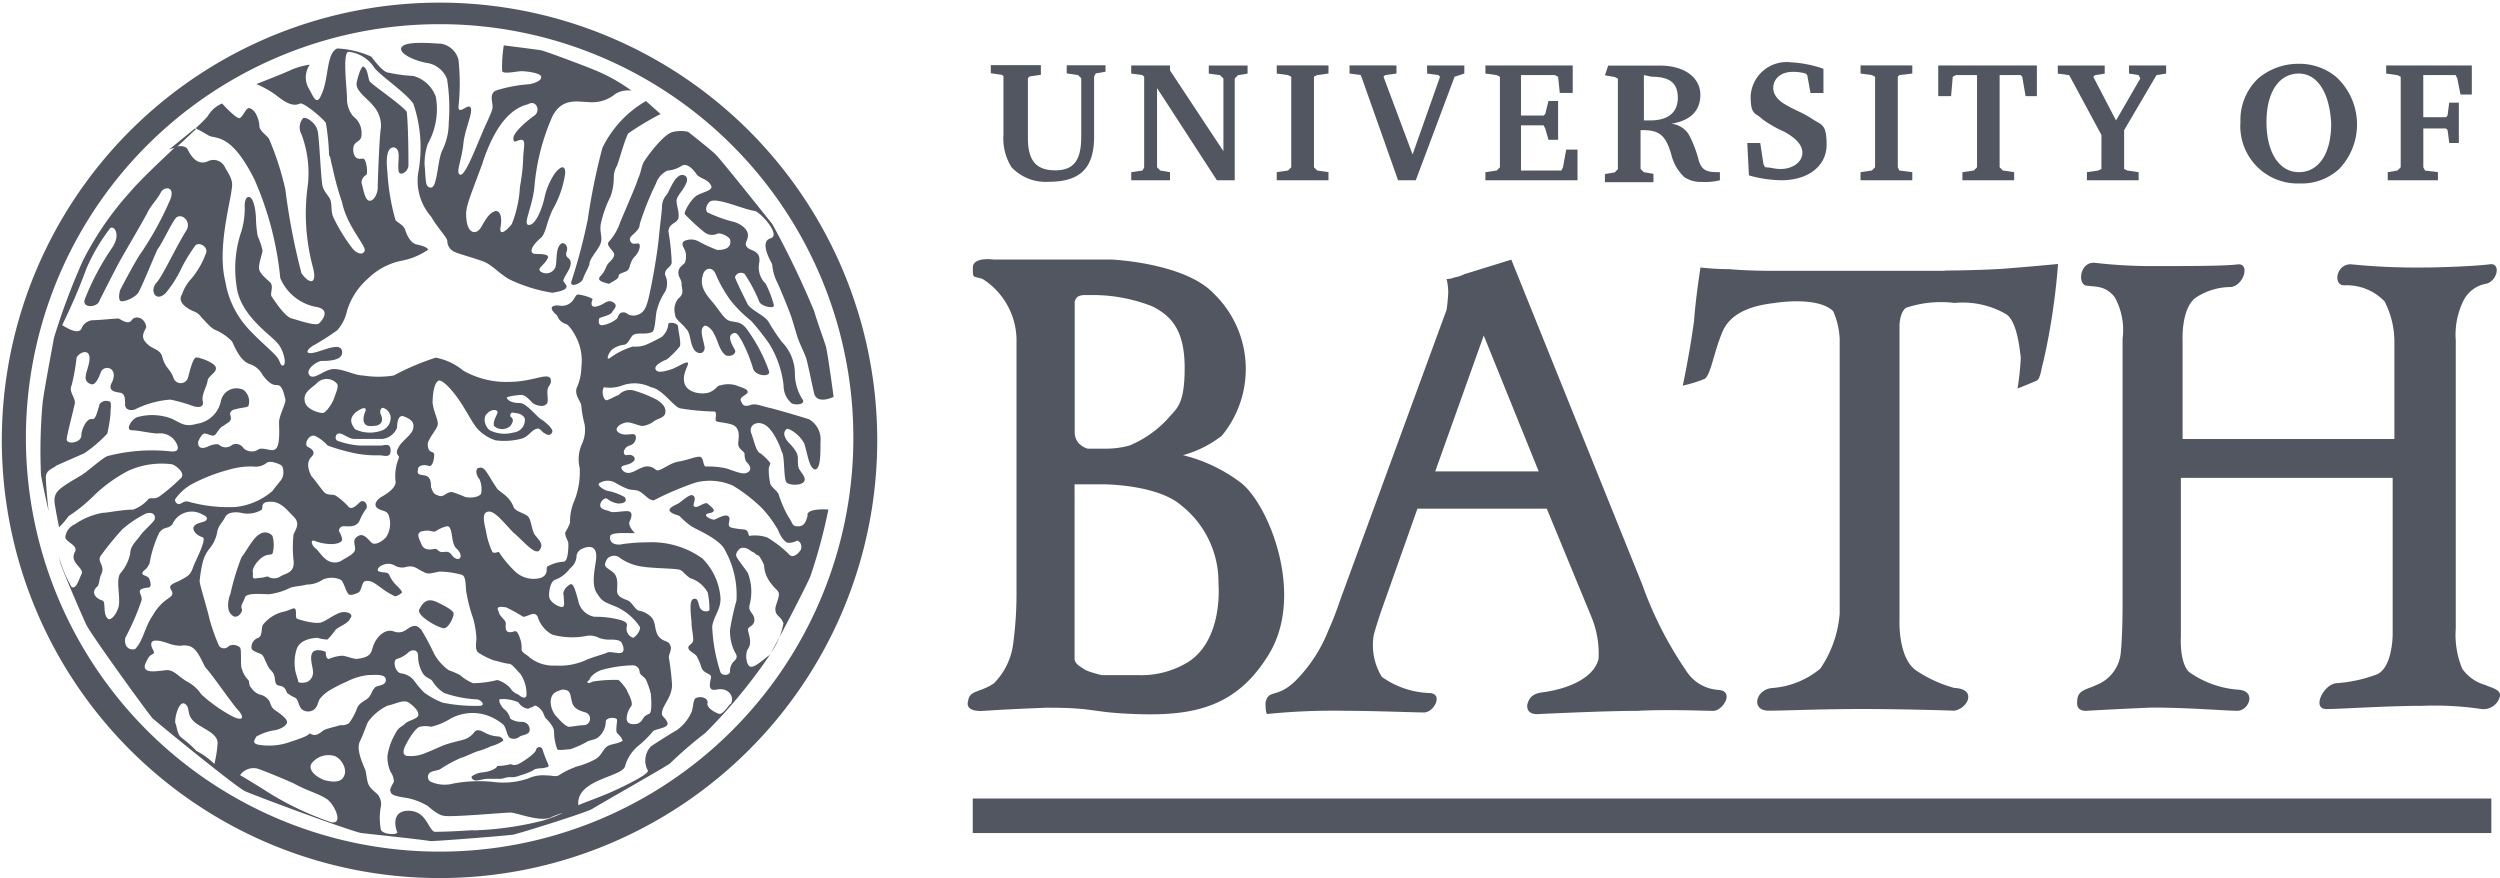 <?xml version="1.0" encoding="UTF-8"?>
<svg xmlns="http://www.w3.org/2000/svg" width="120.393" height="42.285" viewBox="0 0 120.393 42.285">
  <g id="university-of-bath" transform="translate(-44.8 -78.4)">
    <path id="Path_521" data-name="Path 521" d="M65.942,120.685a21.079,21.079,0,1,1,8.231-1.663A21.006,21.006,0,0,1,65.942,120.685Zm0-41.121a19.924,19.924,0,1,0,7.777,1.568A19.9,19.9,0,0,0,65.942,79.564Z" fill="#515661"></path>
    <path id="Path_522" data-name="Path 522" d="M453.561,207.731c.31-.155.859-.544.859-.7a.161.161,0,0,1,.31,0,5.6,5.6,0,0,0,.235.624c.08.155.08.235-.08.235-.155.08-.47,0-.624.155a3.493,3.493,0,0,1-.624.235.964.964,0,0,1-.469.08c-.235,0-.31.08-.47.08h-.624c-.155,0-.39.08-.544.08s-.31-.155-.155-.235a1.066,1.066,0,0,1,.47-.155,1.468,1.468,0,0,0,.544-.155c.155-.08.155-.155.155-.155a2.457,2.457,0,0,0,.624-.08c.155,0,.08.08.39,0h0Zm-3.736-7.712c.155.08.624.31.624.47s-.235.7-.47.7-1.4-.624-1.169-.934C449.12,199.629,449.51,199.864,449.825,200.019Zm8.1-15.418c-.31-.08-.624-.155-.39-.39s.235-.469.39-.624.31-.31.235-.469-.39-.39-.235-.544a2.667,2.667,0,0,0,.544-.934c.155-.39.779-1.793.859-2.1.155-.31.155-.624.31-.859s.934-1.324,1.4-1.4a1.7,1.7,0,0,1,.7,0s1.089.859,1.324,1.089c.31.31,2.412,2.962,2.727,3.346a42.821,42.821,0,0,1,2.023,4.205c.08.31.39,1.169.544,1.633.08.155.39,2.492.39,2.492s-.779.39-.934-.155c-.08-.31-.31-1.478-.39-1.713s-.31-.7-.39-.934-.235-.779-.31-1.014-.544-1.4-.7-1.713a2.37,2.37,0,0,1-.235-.859c-.08-.155-.624-1.089-.08-1.244s-.544-1.324-.779-1.324c-.544-.08-1.713-.624-2.1-.469-.155.08-.31.39-.155.544a6.767,6.767,0,0,0,1.324.47c.235.08.624.31.624.624s-.235.39,0,.624c.235.155.624.155.544.7a1.092,1.092,0,0,0,.31,1.014,5.162,5.162,0,0,1,.39,1.014c.08.235-.624.08-.7-.155a7.392,7.392,0,0,0-.7-1.324.3.3,0,0,0-.469.155c.08.235.469,1.014.624,1.324.235.31.859.544,1.014.859a9.474,9.474,0,0,0,.624.934,2.191,2.191,0,0,1,.624,1.478,2.336,2.336,0,0,0,.39,1.324c.08.235-.39.235-.544.155a1.119,1.119,0,0,1-.39-.859,4.824,4.824,0,0,0-.7-2.023,12.224,12.224,0,0,0-.859-1.089,6.064,6.064,0,0,1-1.014-1.014,6.547,6.547,0,0,1-.7-1.244c-.155-.385-.544-.31-.624.08-.08.31-.08.624.39,1.169s.624.934.934,1.014.544,0,.859.469a7.877,7.877,0,0,1,1.014,1.948c.08.31-.7.235-.779-.155a7,7,0,0,0-.544-1.324c-.155-.235-.235-.469-.469-.31s.08.624.155.779c.08.235-.39.39-.544.155-.235-.235-.31-.7-.469-.934-.08-.235-.39-.469-.47-.39-.235.155-.08.544,0,.934.08.31-.155.469-.39.31-.31-.235-.235-.859-.469-1.089-.235-.31-.544-.469-.544-.7a.849.849,0,0,1,.155-.779c.31-.235.155-.469.155-.7s-.155-.31-.155-.544.155-.31.31-.469a.842.842,0,0,0,0-.624c-.08-.155-.235-.39.08-.469a.757.757,0,0,1,.624.08,7.056,7.056,0,0,0,.859.39c.16,0,.7,0,.624-.469,0-.155-.47-.39-.624-.31a.6.6,0,0,1-.624-.08,10.029,10.029,0,0,1-.934-.859c-.075-.08.31-.779.624-.934s.779-.235.624-.469c-.155-.31-.544-.31-.7-.544s-.469-.544-.7-.39a1.494,1.494,0,0,1-.7.235,1.094,1.094,0,0,0-.544.624,14.142,14.142,0,0,0-.779,1.948c0,.39-.544.544-.469.779s.235.155.39.155.08.39-.155.624-.235.544-.31.624c-.08.155-.469.155-.469.31s-.235.235-.47.39h0Zm2.492-8.176a13.41,13.41,0,0,0-1.558.934c-.155.235-.47,1.4-.544,1.558a1.1,1.1,0,0,0-.155.544,2.747,2.747,0,0,1-.155.934,5.513,5.513,0,0,0-.47,1.324c-.08.465.155.7-.08,1.089s-.469.624-.469.859c-.08.235-.235.469-.31.7s-.7.469-.544.08a27.108,27.108,0,0,0,.779-2.962,30.046,30.046,0,0,1,.7-3.426,5.25,5.25,0,0,1,2.1-2.258l.7.624h.005Z" transform="translate(-383.802 -92.535)" fill="#515661"></path>
    <rect id="Rectangle_690" data-name="Rectangle 690" width="73.131" height="1.663" transform="translate(91.645 116.854)" fill="#515661"></rect>
    <g id="Group_515" data-name="Group 515" transform="translate(46.737 80.469)">
      <path id="Path_523" data-name="Path 523" d="M1731.058,143.634c-.235,0-.469-.08-.7-.08l-.08-.155-.155-1.014h-.625l.08,1.558h0a5.845,5.845,0,0,0,1.558.235c1.323,0,2.183-.7,2.183-1.713s-.235-.934-.7-1.244-.934-.469-1.169-.624c-.469-.235-.7-.544-.7-.859,0-.469.39-.779.934-.779a2.117,2.117,0,0,1,.624.08l.08.08.155.859h.624V138.81a5.569,5.569,0,0,0-1.558-.31,1.736,1.736,0,0,0-1.948,1.633c0,.934.235.779.544,1.089a5.532,5.532,0,0,0,1.089.624c.544.31.859.624.859,1.014s-.39.779-1.089.779Z" transform="translate(-1647.292 -137.567)" fill="#515661"></path>
      <path id="Path_524" data-name="Path 524" d="M1481.435,145.551h-.544l-.155.854-.08.155h-1.943v-2.178h1.089l.08.155.155.544h.464v-1.868h-.464l-.155.624-.08.075h-1.089v-1.948h1.633l.155.08.08.779h.624V141.5H1477v.39l.544.075.155.08v4.36l-.155.155-.544.08v.39h4.435Z" transform="translate(-1407.404 -140.417)" fill="#515661"></path>
      <path id="Path_525" data-name="Path 525" d="M1594.637,146.719l-.469-.08-.155-.155v-1.868h.155c.859,0,1.089.39,1.324,1.169a2.2,2.2,0,0,0,.624,1.089,1.416,1.416,0,0,0,.859.235,2.874,2.874,0,0,0,.859-.08v-.39h-.08c-.544,0-.779-.08-.934-.544a5.642,5.642,0,0,0-.469-1.244,1.123,1.123,0,0,0-.859-.544c.934-.155,1.4-.624,1.4-1.4s-.7-1.4-1.948-1.4h-2.492l-.155.469.469.08.155.08v4.36l-.155.155-.469.08v.39h2.337v-.395Zm-.464-4.755.39.08c.859,0,1.244.31,1.244,1.014s-.469,1.089-1.323,1.089h-.31Z" transform="translate(-1516.945 -140.417)" fill="#515661"></path>
      <path id="Path_526" data-name="Path 526" d="M2067.079,352.038a2.023,2.023,0,0,1-1.089-.779,4.285,4.285,0,0,1-.31-1.948V335.446a3.69,3.69,0,0,1,.39-1.948,1.519,1.519,0,0,1,1.089-.779c.544-.155.7-1.014.155-.934s-2.258.155-3.192.155a31.645,31.645,0,0,1-3.506-.155c-.7,0-.859,1.014-.31,1.014a2.515,2.515,0,0,1,1.948.779,4.238,4.238,0,0,1,.47,1.948V340.2h-10.2v-4.75s-.08-1.633.7-2.1a3.083,3.083,0,0,1,1.633-.47c.624-.08.934-1.169.31-1.089s-2.337.08-3.816.08a23.89,23.89,0,0,1-3.037-.155h0c-.7-.08-.859.934-.47,1.089.545.08.934,0,1.4.544a3.254,3.254,0,0,1,.39,2.023v12.851s0,1.4-.08,2.183a1.85,1.85,0,0,1-1.168,1.633c-.47.235-.934.235-.934.779-.08.544.469.47.469.47s1.324-.08,3.117-.155c1.793,0,3.581.155,4.125.155s.934-.934.08-1.014a4.659,4.659,0,0,1-2.412-.859c-.47-.47-.39-1.713-.39-1.713v-7.632h10.2v7.552s0,1.713-.859,1.948a6.806,6.806,0,0,1-1.868.39c-.625.08-1.169,1.244-.469,1.244s2.882-.155,4.6-.155a15.413,15.413,0,0,1,2.882.155.817.817,0,0,0,.859-.544c.155-.39-.389-.47-.7-.624Z" transform="translate(-1949.354 -321.127)" fill="#515661"></path>
      <path id="Path_527" data-name="Path 527" d="M2346.2,142.044v4.36l-.155.155-.469.08v.39h2.417v-.39l-.624-.08-.08-.155v-1.868h1.094l.075.08.08.619H2349v-1.943h-.464l-.08.619-.075.08h-1.094v-2.028h1.558l.08.16.155.779h.545v-1.4H2345.5v.39l.544.075Z" transform="translate(-2232.526 -140.417)" fill="#515661"></path>
      <path id="Path_528" data-name="Path 528" d="M2207.887,145.664a2.661,2.661,0,0,0,1.868-.7,3.106,3.106,0,0,0-.155-4.44,2.78,2.78,0,0,0-1.793-.624,3,3,0,0,0-1.948.7,2.756,2.756,0,0,0-.859,2.1h0a2.761,2.761,0,0,0,2.882,2.962Zm-.075-5.294c.859,0,1.478.859,1.558,2.412,0,1.478-.624,2.337-1.558,2.337s-1.558-.934-1.558-2.412S2206.878,140.37,2207.812,140.37Z" transform="translate(-2099.043 -138.897)" fill="#515661"></path>
      <path id="Path_529" data-name="Path 529" d="M1841.192,146.639l-.624-.08-.075-.155v-4.36l.075-.08.624-.075v-.39H1838.7v.39l.544.075.155.08v4.36l-.155.155-.544.08v.39h2.492Z" transform="translate(-1751.038 -140.417)" fill="#515661"></path>
      <path id="Path_530" data-name="Path 530" d="M1914.3,142.044l.155-.08h1.014v4.44l-.155.155-.549.08v.39h2.492v-.39l-.544-.08-.155-.155v-4.44h1.014l.075.08.16.934h.544V141.5h-4.75v1.478h.619Z" transform="translate(-1822.198 -140.417)" fill="#515661"></path>
      <path id="Path_531" data-name="Path 531" d="M209.044,202.3h0l-1.244,1.014a1.794,1.794,0,0,1,.345-.095c.355-.33.684-.639.949-.889l-.05-.025Z" transform="translate(-201.596 -198.181)" fill="#515661"></path>
      <path id="Path_532" data-name="Path 532" d="M1679.817,333.325h-8.411s-1.169,0-1.948-.08a12.322,12.322,0,0,1-1.4-.08h0s-.235,1.478-.31,2.572c-.235,1.713-.544,3.117-.544,3.117a6.279,6.279,0,0,0,1.014-.31c.31-.08.469-1.244.859-2.183.31-.859,1.169-1.324,2.492-1.478,1.014-.155,2.338-.155,2.882.39a3.777,3.777,0,0,1,.31,1.324v13.241a5.456,5.456,0,0,1-.934,2.647,4.105,4.105,0,0,1-2.338.934c-.779.08-1.014,1.089-.155,1.089s2.413-.08,4.515-.08,4.44.08,4.44.08a.873.873,0,0,0,.624-.469c.235-.624-.624-.624-.624-.624a6.177,6.177,0,0,1-1.868-.859c-.859-.624-.779-2.412-.779-2.412V335.967s0-.624.31-.859a5.3,5.3,0,0,1,2.338-.235,4.174,4.174,0,0,1,2.492.544c.469.31.624,1.4.7,2.1a14.229,14.229,0,0,1-.155,1.478s.779-.31.934-.39.235-.624.235-.624.235-.859.47-2.337.31-2.647.31-2.647-1.633.155-2.727.235c-1.324.08-2.727.08-2.727.08Z" transform="translate(-1588.104 -322.353)" fill="#515661"></path>
      <path id="Path_533" data-name="Path 533" d="M1286.627,349.413a1.971,1.971,0,0,1-1.478-.934,18.015,18.015,0,0,1-2.1-4.126l-6.308-15.653-2.257.7a1.554,1.554,0,0,1-.47.155,1.015,1.015,0,0,1-.39.08,2.857,2.857,0,0,1,.08.624,7.885,7.885,0,0,1-.08.859l-5.14,14.02a14.349,14.349,0,0,1-.544,1.4,7.169,7.169,0,0,1-1.558,2.412c-.934.934-1.324.39-1.478,1.089h0c0,.544.08.544.08.544a31.215,31.215,0,0,1,3.736-.155c1.4,0,3.346.08,3.816.08s.934-.859.31-.934a4.187,4.187,0,0,1-2.338-.779,2.91,2.91,0,0,1-.39-2.023c.08-.31.31-1.014.31-1.014l1.793-5.065h6.228l2.183,5.294a4.575,4.575,0,0,1,.309,1.948c-.235.934-1.478,1.4-2.412,1.558-.31.08-.859,0-1.014.624-.08.544.544.469.544.469s3.117-.155,4.75-.155c1.478-.08,3.191,0,3.661,0s1.089-1.014.155-1.014Zm-13.55-10.514,2.337-6.543,2.647,6.543Z" transform="translate(-1205.898 -318.267)" fill="#515661"></path>
      <path id="Path_534" data-name="Path 534" d="M990.979,339.036a7.614,7.614,0,0,0-2.882-1.4,5.35,5.35,0,0,0,1.868-.934,5.05,5.05,0,0,0-.39-6.853c-1.4-1.478-4.9-1.633-4.9-1.633h-5.684s-1.014-.155-1.014.39,0,.39.47.544a3.513,3.513,0,0,1,1.633,2.882v12.307a17.945,17.945,0,0,1-.155,2.337,3.3,3.3,0,0,1-.934,1.948c-.7.469-1.169.31-1.244.859-.155.544.7.469.7.469s1.089-.08,3.117-.155c2.412,0,2.023.235,4.36.31,2.647.08,4.75-.31,6.308-2.882,1.713-2.8.08-7.007-1.244-8.176Zm-8.1-8.721a.384.384,0,0,1,.08-.235c.08-.155.39-.155.39-.155h.544a7.829,7.829,0,0,1,2.727.544c.934.469,1.558,1.169,1.558,2.962s-.39,1.948-.779,2.412a5.249,5.249,0,0,1-1.868,1.324,4.136,4.136,0,0,1-1.089.155h-.934a.919.919,0,0,1-.47-.31.776.776,0,0,1-.155-.47v-6.228Zm5.454,17.291a4.322,4.322,0,0,1-2.338.624H984.2a5.251,5.251,0,0,1-.779-.235c-.235-.155-.544-.31-.544-.544v-8.411h1.4s2.572,0,3.736,1.014a4.7,4.7,0,0,1,1.793,3.736C989.89,345.115,989.575,346.828,988.332,347.607Z" transform="translate(-933.065 -317.785)" fill="#515661"></path>
      <path id="Path_535" data-name="Path 535" d="M120.542,142.559c-.08.31-.155.544-.469.544s-.235-.155-.469-.469a5.715,5.715,0,0,1-.469-1.089c-.08-.155-.31-.31-.39-.469a3.145,3.145,0,0,1-.08-.779l.08-.235a2.51,2.51,0,0,0-.47-.469c-.235-.08-.31-.624-.469-1.014-.08-.39.31-.544.624-.39.39.155.779,1.014.859,1.324.155.155.08,1.324.235,1.478s.779.155.859-.08c.08-.155-.155-.39-.235-.544-.08-.08-.08-.31-.08-.544s-.155-.469-.47-.779c-.31-.39-.155-.544-.08-.624s.624.235.859.7c.155.469.235,1.244.544,1.244.235-.08.235-.7.235-1.324a1.118,1.118,0,0,0-.544-1.089c-.469-.155-1.558-.469-1.868-.544-.39-.08-.7-.235-.934-.155s-.39.08-.469-.155c-.155-.235.31-.31.31-.469s-.39-.235-.544-.31a1.3,1.3,0,0,0-.779,0c-.155,0-.155.155-.469.31s-1.089.08-1.244-.39.235-.934.155-1.014-.544.235-.779.31-.7.235-.779,0,.544-.47.544-.47a4.041,4.041,0,0,0,.624-.624c.08-.155-.08-.779-.08-.934,0-.235-.469-.235-.469-.155a.942.942,0,0,1-.31.624,8.029,8.029,0,0,1-.779.39,1.484,1.484,0,0,1-.624.08,3.532,3.532,0,0,0-1.089.544c-.235.155-.08-.235.08-.39a1.132,1.132,0,0,1,.544-.235c.235,0,.31-.31.469-.469.235-.155.624,0,.934-.155.155-.08.155-.934.235-1.089a2.734,2.734,0,0,1,.39-.859.906.906,0,0,0,0-.779c-.08-.31.31-.39.31-.624a11.035,11.035,0,0,0-.155-1.478c0-.39.39-.39.469-.624s-.08-.624-.08-.859.31-.469.469-.859-.235-.469-.39-.31c-.235.155-.47.779-.544.859a.908.908,0,0,0-.235.544c0,.235-.08.779-.155,1.558s-.31,2.1-.47,2.8-.31.859-.7.934c-.39,0-.31-.155-.544-.155s-.235.235-.31.31a1.468,1.468,0,0,1-.7.31c-.23,0-.155-.235-.155-.31s.544-.155.624-.31.31-.31.08-.469-.39,0-.544.08c-.624.31-.544-.08-.47-.235,0-.08-.544-.235-.7-.235s-.155.31-.469.469-.47,0-.7.08,0,.31.08.39c.155.08.08.31.469.469.155,0,.47.469.624.859a2.511,2.511,0,0,1,.155,1.244,2.541,2.541,0,0,1-.235,1.014c-.08.39.235.624.235.859a5.387,5.387,0,0,0,.155.859,1.625,1.625,0,0,1-.155,1.014,1.814,1.814,0,0,0-.08,1.089,3.731,3.731,0,0,1-.31,1.713,2.528,2.528,0,0,0-.155.934,2.677,2.677,0,0,1-.235.469c0,.235.155.39.155.544s0,.859-.235.859a1.82,1.82,0,0,0-.779.235c-.08.08.08.39-.31.544a1.292,1.292,0,0,1-1.244-.31,5.353,5.353,0,0,1-.779-.934c-.08,0-.235.08-.31,0a3.678,3.678,0,0,1-.31-1.014c-.155-.624-.155-.934.155-.934s.779.624,1.169,1.014c.469.39,1.014,1.089,1.244.859.235-.31,0-.469-.235-.779-.155-.31-.155-.7-.31-.859s-.624-.235-.7-.469a1.266,1.266,0,0,0-.31-.469c-.155-.155-.31-.235-.47-.39-.155-.235-.31-.469-.39-.624-.08-.08-.235-.469-.469-.39-.235,0-.155.39,0,.544a1.156,1.156,0,0,1,.08.7c-.08.155-.469.235-.779.155a5.24,5.24,0,0,0-.624-.235c-.31,0-.39.31-.7.155-.235-.08-.235-.235-.31-.39,0-.155,0-.469-.235-.544s-.469,0-.39-.31c0-.235.39-.235.544-.155.155,0,.235-.31.235-.544s-.31,0-.31-.544c.08-.31.39-.624.469-.859s-.155-.544-.235-1.089c0-.469.08-1.014.31-1.089.235,0,.7.544,1.014,1.014s.544.934.779,1.244a2,2,0,0,0,.934.624,3.275,3.275,0,0,0,1.244-.08c.31-.08.469-.39.7-.469s.235.155.469.235a.189.189,0,0,0,.31-.08c.08-.155-.39-.544-.544-.624s-.7-.779-1.014-.779-.544-.08-.624-.235c-.08-.08.544-.155.7-.155s.31.155.469.31c.08.155.544.31.7.155.155-.08.08-.31.08-.624s.235-.31.155-.624c-.155-.31-.859.155-2.023.155a4.162,4.162,0,0,1-2.183-.544,2.968,2.968,0,0,0-1.324-.624,12.017,12.017,0,0,0-2.023.859,4.58,4.58,0,0,1-1.478,0c-.39,0-.934-.31-1.4-.31s-.934.544-1.169.31.235-.624.544-.7c.31,0,1.089,0,1.014-.469s-.934,0-1.4.08-.235-.235.08-.39a11.794,11.794,0,0,0,1.089-.7,2.03,2.03,0,0,0,.469-.934,3.373,3.373,0,0,1,1.014-1.558,3.221,3.221,0,0,1,1.633-.859,3.271,3.271,0,0,0,1.169-.47c.235-.08-.08-.235-.469-.31-.31-.08-.469-.469-.544-.7s-.31-.31-.469-.47a10.849,10.849,0,0,1-.39-2.337c-.08-.7,0-1.169.31-1.169.39.08.155.7.235,1.169.08.235.469,0,.469-.31s0-1.793-.08-2.572c-.31-.39-1.713-1.324-1.793-1.478s-.08-.624-.31-.7c-.08,0-.235.39-.31.779s.544.779.779,1.089a1.439,1.439,0,0,1,.39,1.089c-.08.39-.155,2.647-.155,2.882s-.155.624-.39.624-.31-.624-.39-.859a.434.434,0,0,1,.235-.39c.08-.08,0-.779-.155-.779s-.39.08-.469-.31c-.08-.624.39-.39.39-.859a.992.992,0,0,0-.39-.859,1.282,1.282,0,0,1-.31-.859c0-.469-.235-2.258.08-2.258a1.692,1.692,0,0,1,1.244.779c.31.39,1.478,1.169,1.868,1.713a6.568,6.568,0,0,1,.235,3.346,2.62,2.62,0,0,0,.624,2.1c.31.544.779,1.014.779,1.169a.579.579,0,0,0,.39.544c.155.08,1.014.31,1.4.469s.779.624,1.244.859a7.461,7.461,0,0,0,2.023.624c1.014-.155.624-.39.544-.544-.08-.08.235-.469.31-.7.155-.544-.31-.31-.155-.779.08-.235-.155-.469-.31-.31-.235.235-.155.779-.235,1.089a.476.476,0,0,1-.7.235c-.235-.155.155-.31.31-.624.155-.235-.31-.235-.544-.235-.39,0-.235-.39.235-.779.235-.235.235-.624.544-1.324a4.942,4.942,0,0,0,.624-1.793c0-.549-.39-.155-.544.08a3.355,3.355,0,0,0-.469,1.169c-.155.624-.47,1.324-.779,1.244-.235-.08.235-.934.31-1.868a10.61,10.61,0,0,1,.859-3.346c.469-.934,1.244-.7,1.713-.7a1.757,1.757,0,0,0,1.324-.39,1.143,1.143,0,0,1,.779-.155,8.3,8.3,0,0,0-1.633-.934c-.544-.235-2.412-.934-2.727-1.014-.544-.08-1.793-.235-1.793-.235a6.51,6.51,0,0,0-.08,1.244c.08.155.7,0,.934,0s.859.08.934.235-.155.31-.544.39a6.868,6.868,0,0,0-1.633.31c-.31.155-.155.544-.155.7s.08.08-.39,1.089c-.469,1.089-.934,2.337-1.169,2.258s.08-.7.155-1.478.544-1.633.31-1.793c-.155-.08-.544.39-.544,0a10.482,10.482,0,0,0,0-2.258,1.035,1.035,0,0,0-.859-.779c-.235,0-1.633-.155-1.868.155s.7.7,1.244.779a1.227,1.227,0,0,1,.934.779,8.991,8.991,0,0,1,.08,2.1,3.005,3.005,0,0,1-.31,1.324c-.235.469-.235,1.793-.544,1.793s-.235-.39-.31-1.089a2.989,2.989,0,0,1,.155-1.014,3.42,3.42,0,0,0,.39-2.258,1.59,1.59,0,0,0-1.089-1.014,7.254,7.254,0,0,1-1.169-.155c-.31,0-.779-.7-.859-.779a4.5,4.5,0,0,0-1.633-.39c-.544.235-.39,1.478-.779,2.258-.235.544-.39,0-.624-.39a1.077,1.077,0,0,1,.08-1.089,3.661,3.661,0,0,0-.859.235c-.31.155-1.713.7-1.713.7a4.9,4.9,0,0,1,.859.47c.235.155.779.7,1.244.469.155-.08,1.089.7,1.244.934a11.408,11.408,0,0,1,.155,1.558c.08.08.08.31.155.544a14.263,14.263,0,0,0,.469,1.713c.235,1.169,1.169,2.1,1.089,2.337s-.39.155-.624-.155a8.565,8.565,0,0,1-.859-1.4c-.155-.31-.08-.544-.155-.859-.08-.235-.31-.39-.39-.7s-.155-2.337-.235-2.647c-.08-.39-.544-.7-.7-.624a.685.685,0,0,0-.08.779,5.283,5.283,0,0,1,.31,2.412,9.937,9.937,0,0,0,.235,3.971c.235.859-.155.859-.544.31a31.14,31.14,0,0,1-.779-4.051,14.284,14.284,0,0,0-.779-2.412c-.08-.155-.469-.39-.469-.624s-.155-.779-.469-.859c-.155-.08-.31.39-.469.469s-.859-.7-.859-.7h0a1.464,1.464,0,0,0-.7.624,7.434,7.434,0,0,1-.574.569c.1.055.355.185.649.365.39.155,1.089-.08,2.183,2.1a15.5,15.5,0,0,1,1.244,4.75,2.333,2.333,0,0,0,1.793,1.4c.624.155.235.624.08.779s-1.014-.155-1.324-.235-.779-.779-.934-1.014c-.155-.155.08-.469-.08-.7-.155-.155-.469-.39-.544-.624s.155-.779.155-.934a3.608,3.608,0,0,0-.235-.7,5.915,5.915,0,0,1-.08-.779c0-.31-.08-1.014-.31-1.089s-.235.39-.235.39a3.861,3.861,0,0,1-.155,1.244,5.547,5.547,0,0,0-.235,2.647c.155,1.4,1.633,2.337,1.948,2.727.31.31.469,1.014.31,1.089s-.155-.235-.31-.39c-.08-.155-1.014-.934-1.478-1.478a4.39,4.39,0,0,1-1.014-2.183c-.39-1.558.235-3.736.31-4.44.08-.39-.08-.624-.31-1.014a.61.61,0,0,0-.859-.31c-.39.155-.7-.08-.934-.544-.085-.215-.36-.215-.589-.175-.809.759-1.733,1.633-2.213,2.2A15.122,15.122,0,0,0,85.64,130.3a32.117,32.117,0,0,0-1.4,3.736c-.08.47-.469,2.492-.544,3.117a25.913,25.913,0,0,0-.08,3.426c0,.1.17.909.37,1.8-.07-.6-.135-1.389-.135-1.638,0-.39.47-.469.47-.544.155-.08,1.244-.544,1.4-.624a6.586,6.586,0,0,0,1.089-.934,7.528,7.528,0,0,0,.155-.934c0-.31.08-.624-.08-.624-.235-.08-.469.08-.469.235-.08.235-.155.624-.31.624-.31-.08-.544.544-.544.779,0,.39-.779.469-.7.155,0-.155.31-1.324.39-1.713,0-.31-.31-.544-.155-.859a10.057,10.057,0,0,0,.235-1.324c.155-.31.859-.544.544.47-.08.31-.235.624.08.779.155.08.31.08.544-.544.155-.39.859-.235.544.47-.31.544.39.469.469.544.155.08.155.31.155.544s.235.31.469.235A4.54,4.54,0,0,1,89.85,137a7.483,7.483,0,0,1,1.089.31c.235.08.544.08.469-.235s.235-.779.235-1.014c.08-.235.469-.39.39-.624s-.779-.469-.934-.469-.31.624-.39.934a.367.367,0,0,1-.7.08c-.155-.469-.39-.469-.544-1.014-.08-.39-.469-.39-.7-.624-.469-.39-.08-.7-.08-.859-.08-.47-.544-.544-.7-.31s-.469,0-.624-.08c-.235,0-.934.08-1.244.08a.628.628,0,0,0-.544.39c-.155.39-.934-.155-.934-.155a27.61,27.61,0,0,0,1.169-2.727,9.119,9.119,0,0,1,1.089-1.868c.155-.31.624.155.155.859a12.545,12.545,0,0,0-1.324,2.492c-.155.469.624.39.7.08.08-.155.779-1.558,1.089-2.1s1.089-1.868,1.244-2.183.469-.624.624-.934.7-.31.469.31a15.457,15.457,0,0,1-1.4,2.572c-.235.31-.934,1.633-1.014,1.793-.08.235-.08.469,0,.544.155.08.7-.155.859-.39s.779-1.793.934-2.1c.235-.31.624-1.169.859-1.478s.779.08.544.544c-.624,1.014-1.169,2.258-1.478,2.572-.31.39,0,.934.469.469a5.6,5.6,0,0,0,.779-1.244,8.4,8.4,0,0,1,.624-1.014c.155-.235.624,0,.544.31a4.029,4.029,0,0,1-.7,1.244,2.124,2.124,0,0,0-.469.779c-.155.235,0,.47.235.624.31.235.469.155.7.469.235.235.469.544.7.624a2.385,2.385,0,0,1,.779.544c.155.31.39.934.859,1.089a1.088,1.088,0,0,1,.624.544c.31.39.469.469.7.469s.31.39.39.7c0,.235-.31.779-.31,1.089s.08,1.244-.235,1.324c-.155.08-.624-.155-.779,0a.586.586,0,0,1-.7-.08.42.42,0,0,0-.544-.155.475.475,0,0,1-.624,0c-.08-.08-.39,0-.544.08-.544.235-.469-.235-.469-.235s.155-.39.31-.39.39.155.47.08c.08,0,.235-.39.469-.469.155-.155.39-.155.31-.469-.08-.155.08-.31.235-.31.235-.08.544-.08.624-.155a.7.7,0,0,0-.235-.779.764.764,0,0,0-1.089.544,1.39,1.39,0,0,1-1.169,1.089c-.544.155-.7,0-1.169-.235a2.625,2.625,0,0,0-1.713-.08c-.31.155-.544.624-.235.624s.934.155,1.244.155a.878.878,0,0,1,.934.544q.155.39-.39.31a8.482,8.482,0,0,0-2.962.235c-.235.08-1.014.779-1.169.859-.08.08-.7.39-1.089.7s-.31.624-.235,1.014c0,.08.155.779.155.859a4.118,4.118,0,0,0,.469-.544,7.466,7.466,0,0,0,1.244-1.014,7.06,7.06,0,0,1,1.633-1.169,3.874,3.874,0,0,1,2.1-.31c.235.08.7.47.39.7a8.878,8.878,0,0,1-1.014.859c-.235.155-.469,0-.544.155a1.853,1.853,0,0,1-.7.469c-.544,0-1.244.155-1.478.155a3.41,3.41,0,0,0-1.324.544.777.777,0,0,0-.469.624c0,.235.624.39.469.7-.31.544.469.779.31,1.089s-.235.7-.469.624a5.848,5.848,0,0,1-.639-1.558c.045.2.08.34.09.39.08.31,1.089,2.647,1.244,2.962.155.39,3.037,4.36,3.192,4.515s3.971,3.271,4.44,3.506c.31.155,4.9,1.868,5.609,2.023.7.08,2.882.31,3.346.39.31,0,3.346-.235,3.971-.31.624-.155,3.581-1.089,3.816-1.244s3.661-2.1,3.736-2.183a19.828,19.828,0,0,1,1.713-1.478,25.644,25.644,0,0,0,3.037-3.661c.469-.779,1.948-3.661,2.023-3.9a26.016,26.016,0,0,0,.859-3.192s-.934-.08-1.014.235Zm-15.418-4.91c.235-.235.544-.155.469,0h0c0,.08-.235.39-.155.624a.59.59,0,0,0,.779,0c.235-.31.08-.39,0-.469,0-.08,0-.235.235-.155.235,0,.469.155.469.31a.605.605,0,0,1-.544.624,1.591,1.591,0,0,1-1.089-.08c-.23-.08-.469-.624-.155-.859Zm-.235-12.072h0c.7-2.1,1.558-2.647,2.183-2.8.39-.235.624.31.31.544-.235.155-1.014.779-1.014,1.089s.155.08.39.08.08.469.08.934a9.08,9.08,0,0,1-.155,1.324,5.613,5.613,0,0,1-.39,1.793c-.235.31-.624.624-.544.155s0-.779-.235-.779c-.31.08-.469.39-.7.779s-.624.31-.7-.31,0-.7.779-2.8Zm5.844,10.828h0a1.705,1.705,0,0,0,.859-.08,1.759,1.759,0,0,1,1.4.08c.544.08,1.089.934,1.4,1.014a11.292,11.292,0,0,0,1.633.155c.155,0,.08.235.08.39s.235.08.779.235c.469.155.31.7.31.934s.235.31.31.469a.687.687,0,0,0,.08.39c.08.08.39.39,0,.544-.235.08-.7-.155-1.014-.235a4.35,4.35,0,0,0-.934-.08c-.155,0-.08-.47-.31-.47s-.544.155-1.014.235-.934.544-1.089.39a.594.594,0,0,0-.7-.08c-.08,0-.39.235-.624.235s-.39-.235-.31-.31.39-.08.544-.235c.155-.08.08-.39-.31-.31-.235,0-.155-.39.155-.469s.39-.544.155-.544-.47.08-.7-.08,0-.39.31-.469c.235-.08.624.155.859.155a1.132,1.132,0,0,0,.544-.235c.235-.155.544-.155.544-.469s-.31-.469-.39-.544a5.959,5.959,0,0,0-1.169-.469.728.728,0,0,0-.7.235c-.08,0-.31.155-.544.235-.155.08-.31-.39-.155-.624Zm-2.337,9.265a1.56,1.56,0,0,0,.7-.544.784.784,0,0,0,.31-.544c0-.235.155-.39.469-.469s.544.08.469.624-.235,1.244.08,1.633c.235.39.39.39.934.624a2.722,2.722,0,0,1,1.089.934c.08.155-.155.469-.31.544a.465.465,0,0,1-.31-.544c.08-.235-.235-.31-.624-.39a4.744,4.744,0,0,0-.934-.08.962.962,0,0,1-.779-.779c-.155-.544-.235-.859-.39-.779s-.39.31-.31.544c0,.235.08.544-.08.544s-.624-.235-.624-.544.08-.7.31-.779Zm3.426,5.3a2.59,2.59,0,0,0-.39-.47,6.505,6.505,0,0,0-1.244.08h0c-.31.155-.31,0-.155-.08,0-.08.155-.31.544-.469a6.115,6.115,0,0,1,1.558-.235.325.325,0,0,1,.31.31c0,.155.235.235.31.39a3.575,3.575,0,0,1,.235.7c0,.075.08.859-.08.934-.39.155-.235.31-.544.47-.31.08-.544,0-.544-.235a1.047,1.047,0,0,1,.235-.624c.08-.235-.235-.7-.235-.779Zm-2.492,3.736a3.615,3.615,0,0,0-.779.39c-.155.08-.31,0-.624,0a1.694,1.694,0,0,0-.859.155,3.761,3.761,0,0,1-1.713.155,6.841,6.841,0,0,0-1.868.08,1.617,1.617,0,0,1-1.089-.08.26.26,0,0,1,0-.469c.155-.08.39-.08.469-.155a6,6,0,0,1,1.014-.544c.08,0,.544-.235.779-.31a3.143,3.143,0,0,0,.624-.235,1.8,1.8,0,0,0,.544-.235c.08,0,.08-.155-.155-.235a1.51,1.51,0,0,1-.624-.155c-.155-.075-.39-.235-.544-.08a1.01,1.01,0,0,1-.544.39c-.31.08-.624.155-.859.235s-.7.31-.934.39a1.788,1.788,0,0,1-.934.155c-.31-.08-.08-.47,0-.624s.39-.7.624-.779a1.237,1.237,0,0,1,.544,0,3.036,3.036,0,0,0,.934-.39,2.233,2.233,0,0,1,1.478-.235,2.363,2.363,0,0,1,1.089.544c.155.235.155.544.31.624a.433.433,0,0,0,.469-.08c.155-.08.469-.08.469-.31a.37.37,0,0,0-.39-.39.917.917,0,0,1-.544-.155.83.83,0,0,0-.31-.469c-.155-.155-.31-.47-.155-.47a1.849,1.849,0,0,1,.859.155.641.641,0,0,0,.469.31c.155-.08.235-.08.31-.155.08,0,.235.08.39.31.08.155.08.235.155.31s.39.39.39.624a2.493,2.493,0,0,0,.155.859c.08.08.469,0,.624,0a4.591,4.591,0,0,0,.859-.39c.235-.08.39-.08.544-.235h0a1,1,0,0,0,.31-.7c0-.23.544-.235.544-.08s-.08.544,0,.624.235.235.235.31c.08.08,0,.08-.155.155-.235.08-.469.08-.624.235s-.235.39-.469.544a4,4,0,0,1-1.014.39Zm-8.021-5.529c.155-.155.469-.155.469.155a1.594,1.594,0,0,0,.235.859c.155.235.39.235.469.39a1.805,1.805,0,0,0,.544.544,5.568,5.568,0,0,0,1.558.31c.235,0,.469.31.155.31a7.649,7.649,0,0,1-1.793-.155,4.034,4.034,0,0,1-.859-.469,4.118,4.118,0,0,1-.469-.544.941.941,0,0,0-.624-.39c-.31,0-.469-.624-.235-.7a1.268,1.268,0,0,0,.544-.31h0Zm6.853,2.412c0-.544.39-.544.544-.624.39,0,.39.155.469.544s.39.469.624.544a.317.317,0,0,1,0,.624c-.235,0-.624.08-.779.08-.235-.08-.544-.469-.624-.544A1.152,1.152,0,0,1,108.161,151.59Zm-2.183-4.6h0a6.96,6.96,0,0,1,.859.47c.235,0,.544-.31.7,0a1.465,1.465,0,0,0,.7.859,3.633,3.633,0,0,0,1.558.08.947.947,0,0,1,.7.08,1.473,1.473,0,0,0,.544.08c.155,0,.469,0,.544.155s.155.39,0,.47-.544-.08-.7,0-.779.235-1.089.39a3.121,3.121,0,0,1-1.4.235,1.832,1.832,0,0,1-1.244-.39c-.155-.155-.39-.235-.39-.39a1.291,1.291,0,0,0-.08-.544c-.08-.235-.155-.39-.31-.31-.544.155-.31-.39-.39-.469,0-.08-.31-.31-.31-.469-.08-.155-.155-.31.31-.235Zm-3.971-3.656c.39-.08.469.08.624,0a1.608,1.608,0,0,1,.544-.235c.31,0,.155.859.469,1.089h0c.39.39.08.7-.235.31-.155-.235-.31-.155-.469-.155s-.155-.08-.31-.155c-.155,0-.544.155-.7-.235-.08-.235-.31-.544.08-.624Zm-3.271-5.689c.39-.31.624-.31.469,0-.08.235-.155.7.39.624.544,0,.469-.39.39-.544s0-.39.155-.31a.522.522,0,0,1,.31.39.643.643,0,0,1-.469.7,1.649,1.649,0,0,1-1.244-.08C98.581,138.194,98.426,137.959,98.736,137.65Zm-.619,1.014c.31.155.39.235.624.235h1.324a.864.864,0,0,0,.7-.544c0-.31.08-.624.31-.544s.544.235.469.544c0,.31-.544.624-.7.934-.235.39.08.39,0,.544a2.256,2.256,0,0,0-.155,1.089c.08.39-.7.779-.7.779s-.469.31-.155.544c.235.155.469.08.544.39a1.184,1.184,0,0,1-.155,1.014c-.235.235-.544.39-.7.235s-.39-.469-.624-.31c-.31.155-.155.39-.155.624s-.39.39-.624.544a.643.643,0,0,1-.544.08c-.31-.08-.544-.469-.7-.624-.235-.155-.31-.469-.08-.39a2.272,2.272,0,0,0,.779.155c.31,0,.544-.08.544-.235a.969.969,0,0,0-.155-.39.23.23,0,0,1,.235-.235c.235,0,.624.08.779-.31a2.578,2.578,0,0,1,.31-.544c.08-.155-.08-.469-.31-.31-.155.155-.39.39-.544.235a3.157,3.157,0,0,0-.624-.544c-.155-.08-.39,0-.544-.155s-.469-.624-.624-.779c-.08-.155-.31-.624,0-.934.235-.235,0-.39-.155-.469-.235-.08,0-.624.31-.544a1.839,1.839,0,0,1,.624.469,9.631,9.631,0,0,0,1.4.39,5.4,5.4,0,0,0,1.089.08c.23,0,.544.155.544-.235s-.31-.235-.469-.235H98.975a3.8,3.8,0,0,1-1.089-.235c-.155-.08-.08-.469.235-.31Zm-1.249-2.412a.655.655,0,0,1,1.014,0c.08.155-.08.469-.155.7s-.39.7-.544.7-.779-.155-.859-.544.155-.544.544-.859Zm-6.773,5.529a2.375,2.375,0,0,1,.779-.7,8.315,8.315,0,0,1,1.793-.7,3.7,3.7,0,0,1,1.169-.155.844.844,0,0,0,.624-.155c.155-.155.544,0,.7.08s.155.469.08.624-.31.39-.469.624a3.232,3.232,0,0,1-1.793.779,7.2,7.2,0,0,1-2.183-.235c-.235-.08-.31,0-.469.08h0c-.155.08-.31-.155-.235-.235Zm-2.727,5.139c-.08.39-.39.779-.544.624-.235-.235-.08-.779-.235-.859-.31-.08-.624-.39-.235-.7.08-.155.08-.39.155-.544.235-.469-.235-.624,0-.934a14.782,14.782,0,0,1,1.014-1.244,5.118,5.118,0,0,1,1.169-.779c.31-.08.469.08.39.31-.08.155-.544.544-.7.779s-.469.469-.469.859a2.123,2.123,0,0,1-.469.934c-.235.31,0,1.089-.08,1.558Zm.779,2.1c-.31.08-.544-.155-.469-.544a12.134,12.134,0,0,0,.779-1.793c.08-.31-.39-.544.31-.624.155,0,.155-.155.08-.39s-.469-.155-.31-.39c.155-.155.155-.08.31-.39a5.46,5.46,0,0,1,.469-1.478c.235-.31.39-.155.624-.39a1.013,1.013,0,0,1,1.478-.464c.235.08.235.235.08.31s-.469.08-.544.31c0,.235.235.39.469.47.155.155-.39,1.169-.469,1.4-.155.469-.31.469-.7.7-.39.155-.469.235-.39.39.155.235.08.31-.155.47a2.3,2.3,0,0,0-.7.779c-.39.544-.469,1.244-.859,1.633h0Zm3.816,5.529a3.514,3.514,0,0,0-.859-.624,5.87,5.87,0,0,0-.7-.624c-.235-.155-.235-.544-.31-.7s.155-1.169.47-.934-.08.624.779,1.089c.235.155.779.39.779.779a5.5,5.5,0,0,1-.155,1.014Zm.934-2.258a7.177,7.177,0,0,1-1.558-1.089,1.867,1.867,0,0,0-.7-.624c-.39-.235-.624-.544-.934-.544s-1.169.235-1.089-.235c.155-.39.235-.47.39-.544s-.08-.235-.08-.469.31-.235.934,0c.624.155.469,0,.859.08.469.08.7.934.859,1.089.235.235,1.089,1.478,1.478,1.948.31.31.39.624-.155.39Zm4.67,5.06a14.943,14.943,0,0,1-2.962-1.4c-.235-.155-1.244-.779-1.4-.859h0a.789.789,0,0,1,.859-.31c.235.08,1.014.39,1.713.7.7.39,1.169.469,1.633.779.39.31.779,1.244.155,1.089Zm.624-2.178c-.155.31-.624.235-.934.155-.39-.155-.779-.469-.624-.779a1.026,1.026,0,0,1,1.089-.39c.31.08.7.624.469,1.014Zm.235-2.572a.576.576,0,0,1-.39.08c-.235.08-.624.155-.779.235h0c-.155.08-.39.39-.7.155-.08.155-.624.31-1.089.47a3.038,3.038,0,0,1-1.4.08c-.31-.08-.155-.235-.08-.39a2.592,2.592,0,0,1,.934-.31c.31-.08.544-.235.544-.39s-.31-.39-.544-.544-.235-.31-.31-.469a.714.714,0,0,0-.469-.31.8.8,0,0,1-.39-.31c-.155-.155-.08-.31-.155-.39a1.246,1.246,0,0,1-.31-.544c-.08-.155,0-.859-.08-1.014a.486.486,0,0,0-.544-.08.3.3,0,0,1-.469,0,8.8,8.8,0,0,1-.469-1.324c-.08-.39-.469-1.633-.469-1.793a5.959,5.959,0,0,1,.155-.934,1.629,1.629,0,0,1,.31-.624,1.737,1.737,0,0,0,.39-.859c.08-.31.235-.39.39-.7.155-.235.544-.235.859-.155a1.315,1.315,0,0,0,.859-.155c.155-.08-.155-.47.624-.39.39.08.624.39.934.7s.155.544,0,.859a5.963,5.963,0,0,0,0,1.244c.08.624-.39.624-.624.779a.562.562,0,0,1-.624,0,1.674,1.674,0,0,1-.469.08c-.31.08-.235-.08-.235-.235-.08-.235.235-.624.469-.779s.39-.08.469-.155a1.542,1.542,0,0,0,0-.859.46.46,0,0,0-.624-.08c-.31.155-.7.934-.859,1.089a11.754,11.754,0,0,0-.544,1.793c-.08.155-.235.779.08,1.014.235.235.544-.155.47-.31s.08-.31.155-.544.779-.155,1.169-.155a3.2,3.2,0,0,0,1.014-.31c.235-.08.544-.08.779-.155a1.337,1.337,0,0,0,.779-.235,1.053,1.053,0,0,1,.859,0c.155.08.235.544.39.7.08.08.31,0,.469-.08s.155-.47.31-.544c.31-.08.544.155.779.31a3.492,3.492,0,0,0,.624.39c.08.08.31-.08.39-.155,0-.08-.155-.235-.31-.39a1.526,1.526,0,0,1-.31-.469c-.08-.155-.31-.08-.469-.155-.155,0-.08-.235.155-.31a.641.641,0,0,1,.544,0,.712.712,0,0,0,.624.08c.39-.08.544.155.779.235.235.155.39.08.779,0a4.147,4.147,0,0,1,1.089.155c.235.08.155.624.235.934a7.255,7.255,0,0,0,.31,1.169,4.479,4.479,0,0,1,.155.934c0,.235-.08.544.08.7a3.614,3.614,0,0,0,.779.39c.08,0,.544.155.7.155s.31.235.544.469a1.707,1.707,0,0,1,.31,1.014c0,.235-.235.155-.39,0a.713.713,0,0,1-.39-.31,1.39,1.39,0,0,0-.624-.39,5.17,5.17,0,0,1-1.169.155,2.178,2.178,0,0,1-.624-.39,3.928,3.928,0,0,0-.544-.235,2.352,2.352,0,0,1-.7-.779,12.9,12.9,0,0,0-.624-1.169c-.155-.155-.235-.235-.469-.155s-.39.39-.859.235c-.39-.155-.859.235-1.014.779-.08.235-.08.469-.779.544-.155,0-.544-.155-.7-.155a1.91,1.91,0,0,0-.624.155c-.155,0-.155-.235-.155-.31s-.39-.155-.544-.08c-.31.155-.08.779-.08.934a.52.52,0,0,1-.235.544c-.155.08-.469.08-.469,0s-.155-.469-.155-.624a2.087,2.087,0,0,1,.08-.934c.155-.469.779-.544,1.014-.544a1.644,1.644,0,0,0,.469.08,3.565,3.565,0,0,0,.39-.469c.155-.155.624-.31.7-.544.155-.155,0-.31-.31-.31s-.779.39-1.014.469c-.235.155-1.089-.08-1.244-.155-.08-.08,0-.39-.08-.47s-.235.08-.624.155a1.782,1.782,0,0,0-.934.624c-.08.155,0,.544-.235.624a.482.482,0,0,0-.31.469c0,.16.31.235.469.31s.235.544.469.779.155.39.235.624c.08.155.155.08.31.155s.155.155.235.31a1.771,1.771,0,0,0,.39.235c.155.08.155.39.31.544a.478.478,0,0,0,.624,0c.155-.155.155-.31.235-.469a1.761,1.761,0,0,1,.544-.469,7.531,7.531,0,0,1,.779-.39,2.973,2.973,0,0,1,1.014-.31c.315,0,.859-.08.859.235s-.469.235-.544.39c-.155.155-.155.39-.39.544s-.39.235-.469.469a2.714,2.714,0,0,1-.39.7Zm6,5.139c-1.169.08-1.793.08-1.868.08-.31-.155-.39-1.014-1.244-1.014s-.624.859-.544,1.014-.624.155-.779-.08a2.941,2.941,0,0,1,0-1.169.743.743,0,0,0-.155-.544c-.155-.155-.39-.31-.469-.544s-.08-.544-.155-.7c-.235-.544-.39-1.014-.235-1.324s.31-.779.39-.934a2.471,2.471,0,0,1,.934-.779c.39-.08.779-.31,1.014-.155s.469.39.469.544c.08.235-.469.31-.624.469s-.31.155-.469.469a3.082,3.082,0,0,0-.39,1.089,1.732,1.732,0,0,0,.155.779.822.822,0,0,1,.155.469c-.08.155-.235.39-.155.469,0,.155.235.235.779.31a3.137,3.137,0,0,1,1.014.39c.08.08.544.469.779.469.31.08,2.882-.155,3.192-.155s1.4.469,1.948.235a3.6,3.6,0,0,1,.579-.22,6.247,6.247,0,0,1-.969.375,15.634,15.634,0,0,1-3.346.469Zm12.382-6.073c-.08.08-.39.544-.544.469-.235-.08-.624-.31-.544-.544,0-.31-.544-.31-.624-.155s-.08.469-.155.624a2.128,2.128,0,0,1-.7.859c-.155.08-1.014.624-1.244.779a.991.991,0,0,0-.155,1.169c.08.155-1.014.7-1.713,1.014-.6.27-1.389.539-1.638.659v-.035c-.08-1.244,2.183-1.324,2.258-1.868a2,2,0,0,1,.7-1.014,4.906,4.906,0,0,0,.624-.624c.08-.155.859-.155.7-.47s-.31-.235-.235-.544.469-.7.469-1.244a12.467,12.467,0,0,0-.155-1.324c0-.155.155-.39.08-.544-.08-.31-.39-.155-.624-.544-.155-.31-.08-.624-.31-.859a1.151,1.151,0,0,0-.624-.31c-.155-.08-.31-.39-.469-.469s-.544-.155-.544-.47.08-.7-.235-.934-.469-.235-.235-.624h0a.446.446,0,0,1,.544-.08,2.409,2.409,0,0,0,1.169.469c.469.08,1.633.08,1.793.155s.155.155.469.39a1.465,1.465,0,0,1,.859.7,3.72,3.72,0,0,1,.08.859.325.325,0,0,1-.469-.155c-.08-.235-.08-.469-.31-.39s-.08.934-.08,1.169.08.544.08.779-.235.235-.235.39.235.235.39.39a2.766,2.766,0,0,1,.235.544c.08.31.469.31.469.47s-.235.7.235.624c.624-.155.934.39.7.7Zm1.868-2.338c-.235.155-.624.544-.859.544s-.31-.624-.155-.859c.235-.31,0-.779,0-.934s.31-.155.31-.469-.31-.39-.235-.7a2.522,2.522,0,0,0-.08-1.558c-.155-.235-.469-.624-.544-.779s.08-.31.155-.39h0c.31-.155.544.155.624.155.155.08.155.155.235.155s.235.31.31.469a1.484,1.484,0,0,0,.31.859c.23.315.31.31.39.47s-.155.624-.155.779c0,.39.235.31.39.7a3.554,3.554,0,0,1-.7,1.558Zm1.558-5.139c-.08.155-.39.544-.624.235a5.584,5.584,0,0,0-1.014-.779,1.849,1.849,0,0,0-.859-.08c-.08,0,0-.31-.31-.31a4.3,4.3,0,0,1-.544-.08c-.31-.08,0-.39-.155-.544s-.624.155-.7.155c-.155,0-.624-.235-.235-.31.469-.08.08-.31-.08-.469-.155-.08-.47.235-.624.155s.155-.39-.08-.544c-.155-.08-.469.235-.7.39-.155.08-.544.235-.39.39s.39.155.469.235a4.118,4.118,0,0,0,.544.469c.235.155,1.4.624,1.633,1.169a4.431,4.431,0,0,1,.544,2.412,12.609,12.609,0,0,0-.31,1.4,2.255,2.255,0,0,0,.235,1.089c.155.235.08.31-.08.469a.662.662,0,0,0-.155.47c0,.16-.39.235-.469,0a8.212,8.212,0,0,1-.39-2.183c.08-.544.469-.859.39-1.478a3.009,3.009,0,0,0-.859-1.793,4.19,4.19,0,0,0-2.647-.779,9.042,9.042,0,0,0-1.169.08c-.31.08-.7,0-.624-.39.08-.235,1.324-.08,1.169-.155-.155-.155-.31-.39-.235-.544s.155-.39,0-.469-.779.08-.934,0-.39-.08-.469-.235.155-.469.31-.39a1.132,1.132,0,0,0,.544.235c.235,0,.469-.08.31-.31a2.732,2.732,0,0,0-.859-.31c-.235-.08-.544-.31-.31-.39a.734.734,0,0,1,.7,0,4.182,4.182,0,0,0,.624.31c.235.08.39,0,.624.155s.39.39.624.39a14.56,14.56,0,0,1,2.023-.859,2.762,2.762,0,0,1,1.793.155,7.884,7.884,0,0,1,1.324,1.014,5.206,5.206,0,0,1,.779,1.014c.08.08.155.469.47.7h0c.235.08.469-.08.544-.08a.324.324,0,0,1,.155.39Z" transform="translate(-83.581 -119.825)" fill="#515661"></path>
      <path id="Path_536" data-name="Path 536" d="M1348.337,147.029h.854l1.868-4.985.469-.155v-.39h-1.793v.39l.544.075.08.08-1.323,3.741-1.4-3.741.08-.08.544-.075v-.39H1346v.39l.544.075Z" transform="translate(-1282.947 -140.417)" fill="#515661"></path>
      <path id="Path_537" data-name="Path 537" d="M1278.292,146.639l-.544-.08-.155-.155v-4.36l.155-.08.544-.075v-.39H1275.8v.39l.544.075.155.08v4.36l-.155.155-.544.08v.39h2.492Z" transform="translate(-1216.253 -140.417)" fill="#515661"></path>
      <path id="Path_538" data-name="Path 538" d="M2031,146.485l-.155.075-.544.08v.39h2.492v-.39l-.544-.08-.155-.075v-1.868l1.558-2.652.465-.075v-.39h-1.788v.39l.464.075.08.16-1.169,2.023-1.094-2.1.08-.08.469-.075v-.39H2028.9v.39l.549.075,1.553,2.882Z" transform="translate(-1931.739 -140.417)" fill="#515661"></path>
      <path id="Path_539" data-name="Path 539" d="M1136.044,146.56l-.544.08v.39h1.868v-.39l-.469-.08-.155-.155v-3.816l2.882,4.44h.859v-4.9l.155-.16.464-.075v-.39h-1.868v.39l.544.075.16.16v3.5l-2.572-3.891V141.5H1135.5v.39l.544.075.08.08v4.36Z" transform="translate(-1082.961 -140.417)" fill="#515661"></path>
      <path id="Path_540" data-name="Path 540" d="M1000.709,141.759v2.8a2.6,2.6,0,0,0,.39,1.558,2.259,2.259,0,0,0,1.793.7c1.558,0,2.183-.7,2.183-2.183v-2.882l.08-.155.469-.08v-.31h-1.868v.39l.544.08.155.155v2.8c0,1.089-.31,1.633-1.244,1.633s-1.324-.469-1.324-1.558v-2.882l.08-.08.544-.08V141.2H1000.1v.39l.544.08.08.08Z" transform="translate(-954.323 -140.132)" fill="#515661"></path>
    </g>
  </g>
</svg>
